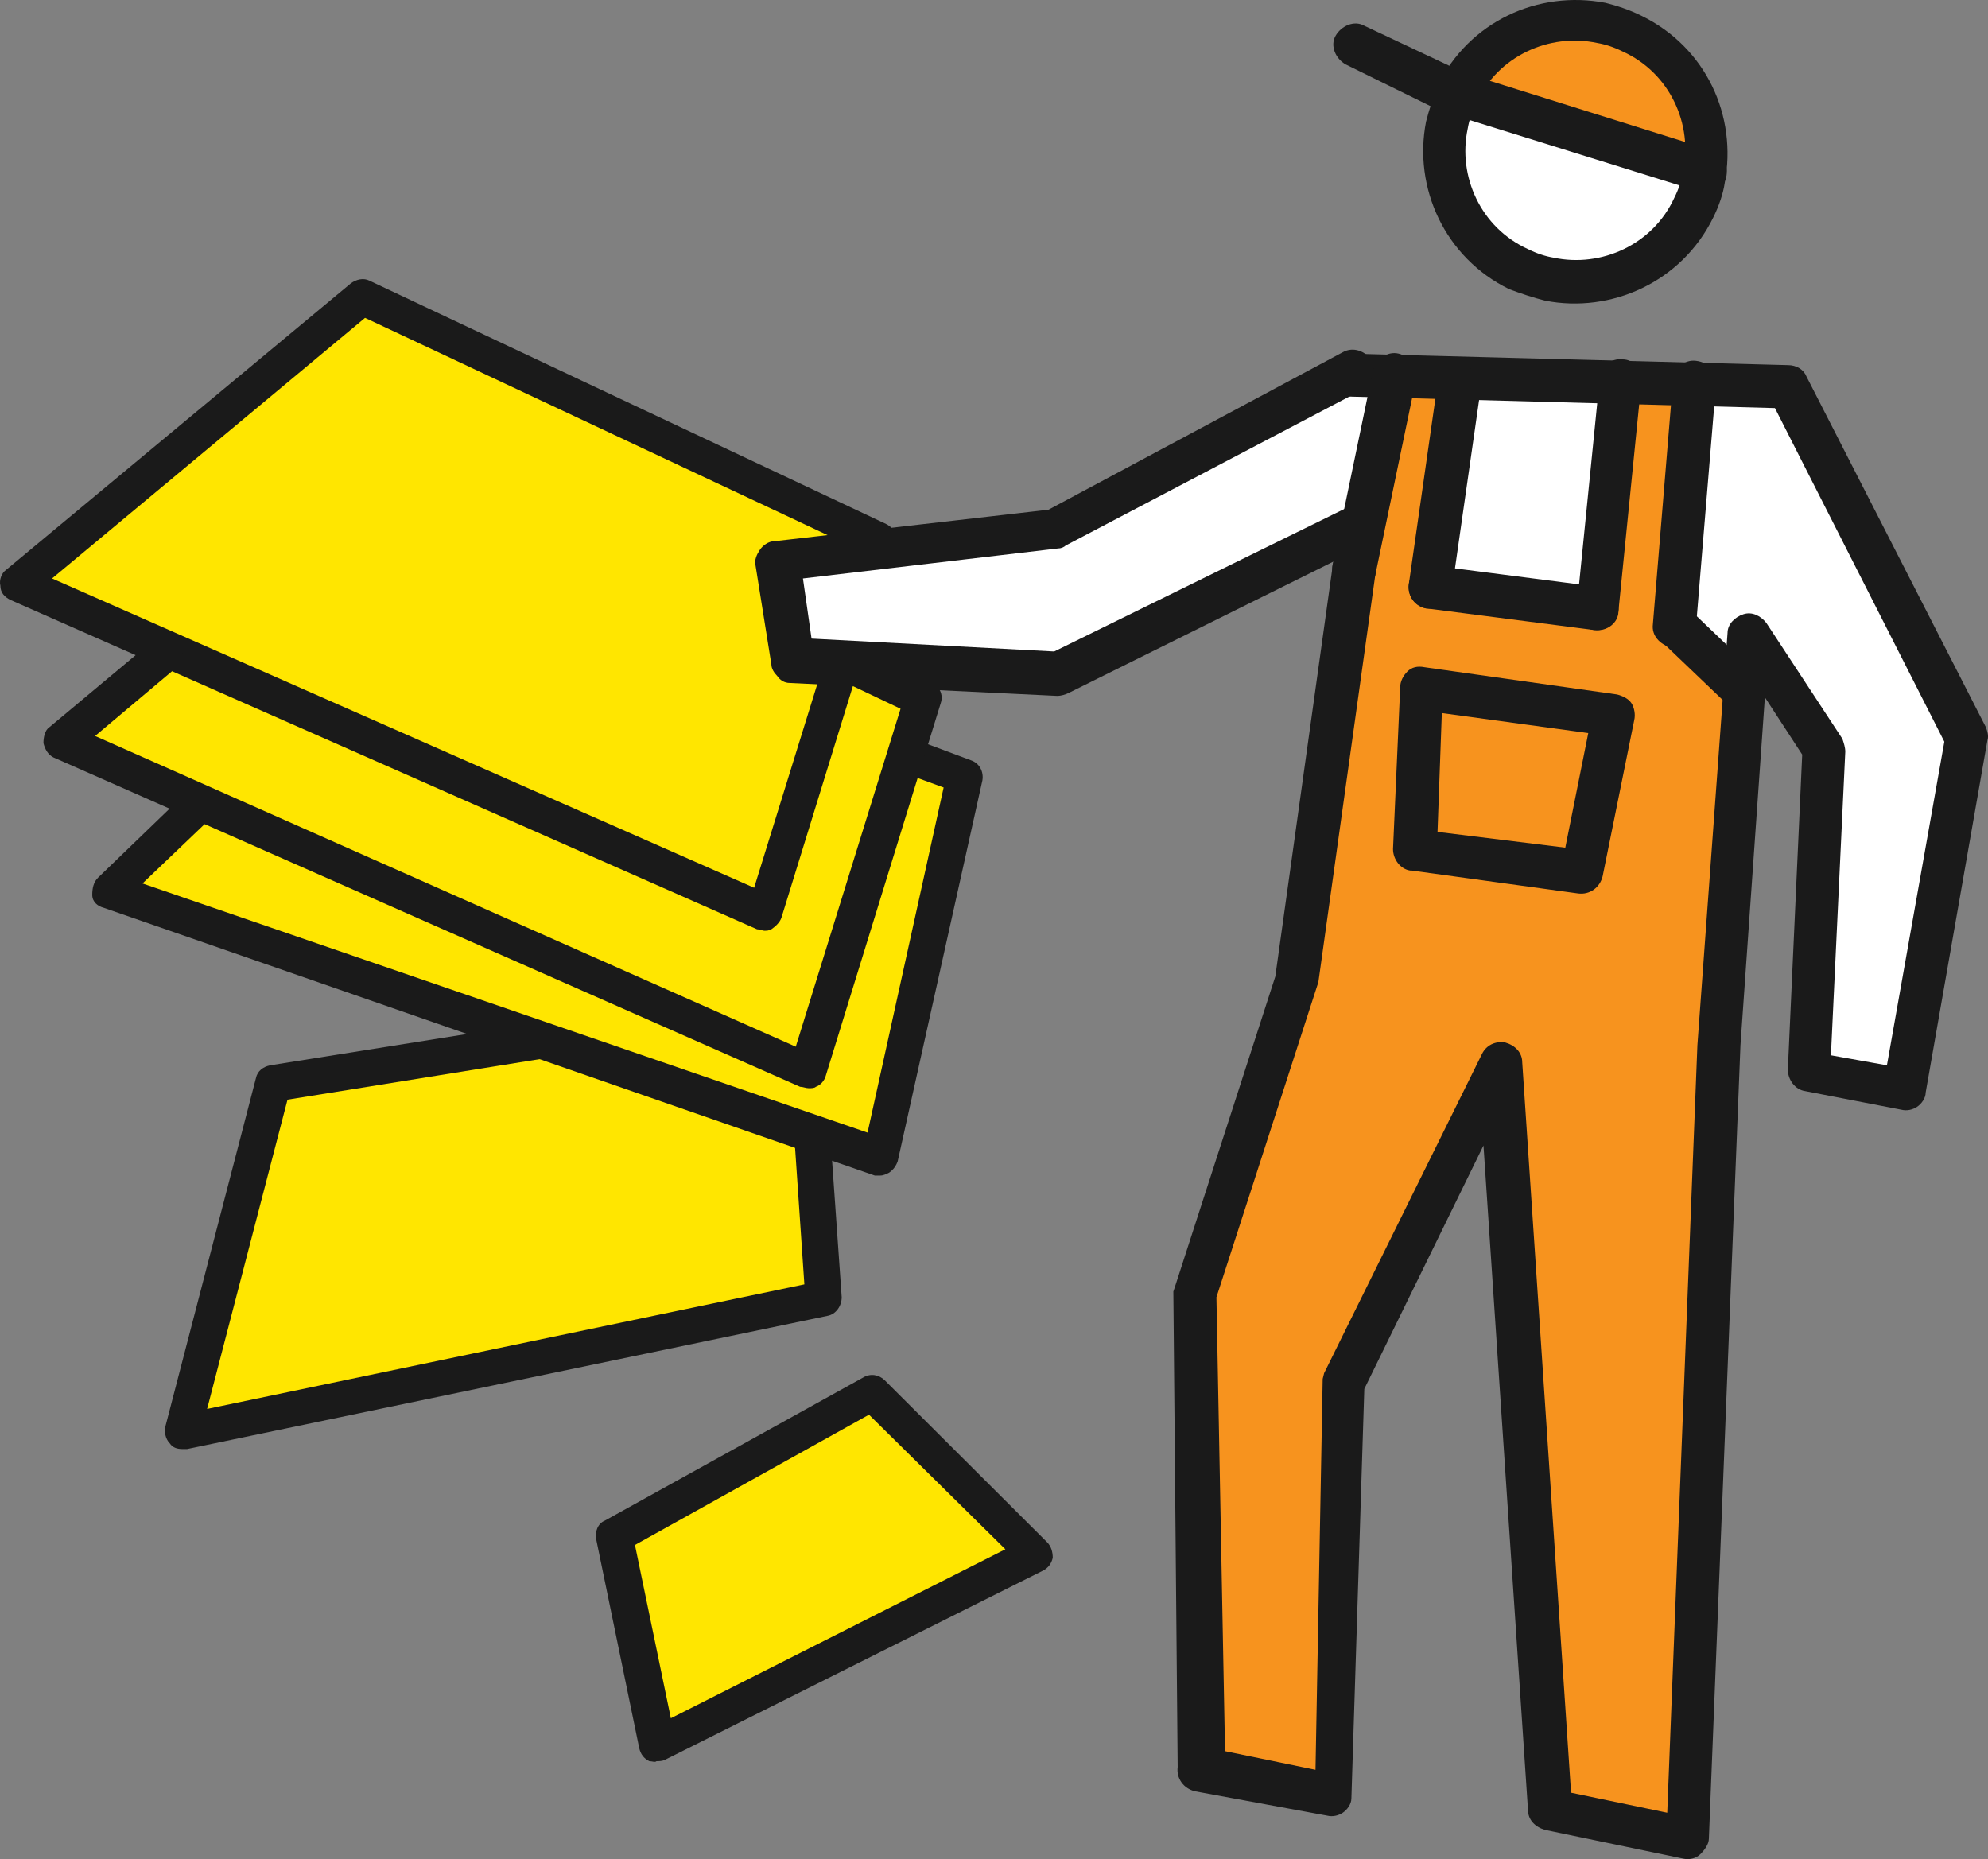 <?xml version="1.0" encoding="UTF-8"?> <svg xmlns="http://www.w3.org/2000/svg" width="139" height="130" viewBox="0 0 139 130" fill="none"><rect x="0" y="0" width="139" height="130" fill="#808080" stroke="none"/> <path d="M60.558 36.745L25.423 20.725L1.331 40.75L11.37 45.756L4.343 51.764L14.381 56.77L8.358 61.776L35.462 72.79L19.4 75.794L13.377 98.823L57.547 89.812V79.799L61.562 80.8L67.585 54.767L64.573 53.466L65.577 46.757L60.558 36.745Z" fill="#FFE600"></path> <path d="M12.775 101.326C12.875 101.326 12.976 101.326 13.076 101.326L57.847 92.014C58.45 91.914 58.851 91.313 58.851 90.713L58.048 79.298L55.539 79.498L56.241 89.811L14.481 98.522L20.103 76.895L38.172 73.991L37.77 71.488L18.898 74.492C18.396 74.592 17.995 74.893 17.894 75.393L11.57 99.724C11.47 100.124 11.57 100.625 11.871 100.925C12.072 101.226 12.373 101.326 12.775 101.326Z" fill="#1A1A1A"></path> <path d="M46.303 121.151C46.002 120.951 45.801 120.751 45.701 120.35L42.991 107.234C42.89 106.733 43.091 106.232 43.593 106.032L59.855 97.021C60.257 96.82 60.859 96.82 61.16 97.221L71.299 107.334C71.6 107.634 71.701 107.934 71.6 108.335C71.5 108.735 71.299 109.036 70.998 109.136L47.307 121.151C47.106 121.251 47.006 121.251 46.805 121.251C46.605 121.251 46.404 121.151 46.303 121.151Z" fill="#FFE600"></path> <path d="M45.4 123.153C44.998 122.953 44.797 122.653 44.697 122.252L41.685 107.634C41.585 107.133 41.786 106.533 42.288 106.332L60.357 96.32C60.859 96.019 61.461 96.119 61.863 96.52L73.206 107.834C73.507 108.135 73.608 108.535 73.608 108.936C73.507 109.336 73.307 109.636 72.905 109.837L46.504 123.053C46.303 123.153 46.102 123.153 45.902 123.153C45.801 123.254 45.6 123.153 45.4 123.153ZM60.759 98.923L44.396 108.034L46.906 120.15L70.295 108.335L60.759 98.923Z" fill="#1A1A1A"></path> <path d="M61.562 82.201C61.763 82.201 61.963 82.101 62.164 82.001C62.465 81.801 62.666 81.501 62.767 81.2L68.689 54.567C68.79 53.966 68.488 53.365 67.886 53.165L63.871 51.663L62.967 53.966L65.979 55.067L60.658 79.198L9.964 61.776L14.682 57.27L12.976 55.468L6.852 61.375C6.551 61.676 6.451 62.076 6.451 62.577C6.451 63.078 6.852 63.378 7.254 63.478L61.16 82.201C61.261 82.201 61.462 82.201 61.562 82.201Z" fill="#1A1A1A"></path> <path d="M52.929 64.98L0.729 41.951C0.327 41.751 0.026 41.451 0.026 40.95C-0.074 40.55 0.126 40.049 0.428 39.849L24.52 19.823C24.922 19.523 25.423 19.423 25.825 19.623L61.964 36.645C62.566 36.945 62.767 37.546 62.666 38.147L54.635 64.179C54.535 64.48 54.234 64.78 53.933 64.98C53.732 65.081 53.632 65.081 53.431 65.081C53.33 65.081 53.13 64.98 52.929 64.98ZM25.524 22.227L3.64 40.45L52.728 62.077L60.056 38.447L25.524 22.227Z" fill="#1A1A1A"></path> <path d="M56.543 76.094C56.743 76.094 56.944 76.094 57.044 75.994C57.346 75.894 57.647 75.594 57.747 75.193L65.778 49.161C65.979 48.56 65.678 47.959 65.075 47.659L59.654 45.156L58.55 47.459L62.967 49.561L55.639 73.191L6.651 51.464L13.076 46.057L11.47 44.154L3.439 50.863C3.138 51.063 3.038 51.564 3.038 51.964C3.138 52.365 3.339 52.765 3.74 52.965L55.94 75.994C56.141 75.994 56.342 76.094 56.543 76.094Z" fill="#1A1A1A"></path> <path d="M94.589 26.131L125.106 26.932L137.654 51.463L133.237 76.094L126.511 74.793L127.615 52.264L122.295 44.154L120.187 72.89L117.978 128.36L108.442 126.458L104.928 74.392L93.986 96.62L93.083 125.456L83.948 123.554L83.546 90.312L90.674 68.485L94.79 39.748L94.589 26.131Z" fill="white"></path> <path d="M96.697 25.731L73.709 37.045L54.234 39.348L55.338 46.257L74.01 47.158L95.693 35.744L96.697 25.731Z" fill="white"></path> <path d="M118.48 26.732L117.175 43.754L121.994 48.259L120.187 72.89L117.978 128.36L108.442 126.458L104.928 74.392L93.986 96.62L93.083 125.456L83.948 123.554L83.546 90.312L90.674 68.485L94.79 39.748L97.5 26.131L102.118 26.332L100.009 41.15L111.654 42.652L113.26 26.632L118.48 26.732Z" fill="#F7931E"></path> <path d="M92.782 126.959C93.183 127.059 93.585 126.959 93.886 126.758C94.187 126.558 94.488 126.158 94.488 125.757L95.392 97.121L103.724 80.1L106.836 126.558C106.836 127.259 107.337 127.76 108.04 127.96L117.677 129.963C118.079 130.063 118.581 129.963 118.882 129.662C119.183 129.362 119.484 128.961 119.484 128.561L121.692 73.091L123.399 48.76L126.009 52.765L125.005 74.793C125.005 75.494 125.507 76.195 126.21 76.295L132.936 77.597C133.337 77.697 133.739 77.597 134.04 77.396C134.341 77.196 134.642 76.796 134.642 76.395L138.959 51.764C139.059 51.464 138.959 51.163 138.858 50.863L126.31 26.332C126.109 25.831 125.607 25.531 125.005 25.531L94.488 24.73C93.685 24.73 92.983 25.331 92.983 26.232C92.983 27.033 93.585 27.734 94.488 27.734L124.102 28.535L135.947 51.864L131.932 74.493L128.017 73.792L129.021 52.565C129.021 52.265 128.92 51.964 128.82 51.664L123.499 43.554C123.098 43.053 122.496 42.753 121.893 42.953C121.291 43.153 120.789 43.654 120.789 44.255L118.681 73.091L116.573 126.758L109.847 125.357L106.434 74.292C106.434 73.591 105.932 73.091 105.229 72.891C104.527 72.79 103.924 73.091 103.623 73.692L92.581 96.02L92.481 96.42L91.979 123.755L85.654 122.453L85.052 90.713L92.079 68.986L92.179 68.685L96.195 39.949C96.295 39.148 95.693 38.347 94.89 38.247C94.087 38.147 93.284 38.748 93.183 39.549L89.168 68.285L82.141 90.012L82.04 90.313L82.342 123.554C82.241 124.355 82.743 125.056 83.546 125.257L92.782 126.959Z" fill="#1A1A1A"></path> <path d="M55.238 47.759L73.909 48.66C74.21 48.66 74.512 48.56 74.712 48.46L95.291 38.247C95.994 37.846 96.295 36.945 95.894 36.244C95.492 35.543 94.588 35.243 93.886 35.644L73.709 45.556L56.743 44.655L56.141 40.45L74.01 38.347C74.21 38.347 74.411 38.247 74.511 38.147L95.291 27.233C95.994 26.832 96.295 25.931 95.894 25.23C95.492 24.529 94.588 24.229 93.886 24.63L73.307 35.644L54.133 37.846C53.732 37.846 53.33 38.147 53.13 38.447C52.929 38.747 52.728 39.148 52.828 39.548L53.933 46.457C53.933 46.758 54.133 47.058 54.334 47.258C54.535 47.559 54.836 47.759 55.238 47.759Z" fill="#1A1A1A"></path> <path d="M118.48 14.518C116.272 19.023 110.75 20.926 106.233 18.723C101.716 16.52 99.808 11.013 102.017 6.507C104.225 2.002 109.747 0.099 114.264 2.302C118.781 4.505 120.688 10.012 118.48 14.518Z" fill="white"></path> <path d="M114.163 2.302C120.287 4.404 119.183 12.014 119.183 12.014L110.65 9.311L101.816 6.507C101.917 6.607 104.928 -0.802 114.163 2.302Z" fill="#F7931E"></path> <path d="M119.785 15.218C117.577 19.723 112.658 21.926 108.04 21.025C107.237 20.825 106.334 20.524 105.531 20.224C101.013 18.021 98.805 13.115 99.708 8.509C99.909 7.708 100.21 6.807 100.511 6.006C102.72 1.5 107.538 -0.702 112.256 0.199C113.059 0.399 113.963 0.699 114.766 1.1C119.283 3.303 121.492 8.109 120.588 12.815C120.488 13.515 120.187 14.417 119.785 15.218ZM108.643 18.021C111.955 18.722 115.569 17.12 117.075 13.816L118.48 14.517L117.075 13.816C117.376 13.215 117.577 12.614 117.677 12.014C118.38 8.709 116.774 5.105 113.461 3.603C112.859 3.303 112.256 3.102 111.654 3.002C108.341 2.301 104.728 3.903 103.222 7.208C102.921 7.808 102.72 8.409 102.619 9.01C101.917 12.314 103.523 15.918 106.836 17.42C107.438 17.721 108.04 17.921 108.643 18.021Z" fill="#1A1A1A"></path> <path d="M120.689 12.414C120.889 11.613 120.488 10.812 119.685 10.512L102.419 5.105C101.616 4.905 100.813 5.305 100.511 6.106C100.311 6.907 100.712 7.709 101.515 8.009L118.882 13.416H118.982C119.685 13.616 120.488 13.215 120.689 12.414Z" fill="#1A1A1A"></path> <path d="M103.322 7.208C103.723 6.507 103.322 5.606 102.619 5.205L95.392 1.801C94.689 1.401 93.785 1.801 93.384 2.502C92.982 3.203 93.384 4.104 94.087 4.505L101.214 8.009C101.314 8.109 101.415 8.109 101.615 8.109C102.318 8.209 103.021 7.809 103.322 7.208Z" fill="#1A1A1A"></path> <path d="M116.974 45.255C117.777 45.355 118.48 44.654 118.58 43.853L119.986 26.832C120.086 26.031 119.484 25.33 118.58 25.23C117.777 25.13 117.075 25.73 116.974 26.631L115.569 43.653C115.468 44.454 116.071 45.055 116.773 45.255C116.874 45.255 116.974 45.255 116.974 45.255Z" fill="#1A1A1A"></path> <path d="M123.098 49.361C123.7 48.76 123.6 47.859 122.997 47.258L118.179 42.652C117.576 42.051 116.673 42.151 116.071 42.752C115.468 43.353 115.569 44.254 116.171 44.855L120.99 49.461C121.19 49.661 121.491 49.761 121.692 49.861C122.194 49.861 122.696 49.761 123.098 49.361Z" fill="#1A1A1A"></path> <path d="M111.553 44.053C112.356 44.154 113.159 43.553 113.159 42.752L114.766 26.732C114.866 25.931 114.264 25.13 113.461 25.13C112.658 25.029 111.854 25.63 111.854 26.431L110.248 42.451C110.148 43.252 110.65 43.953 111.453 44.053C111.453 44.053 111.453 44.053 111.553 44.053Z" fill="#1A1A1A"></path> <path d="M96.195 40.049L99.005 26.532C99.206 25.731 98.604 24.93 97.801 24.73C96.998 24.529 96.195 25.13 95.994 25.931L93.183 39.448C92.982 40.249 93.585 41.05 94.388 41.251C95.291 41.351 96.094 40.85 96.195 40.049Z" fill="#1A1A1A"></path> <path d="M99.808 42.552C100.611 42.653 101.415 42.052 101.515 41.251L103.523 27.233C103.623 26.432 103.021 25.631 102.218 25.531C101.415 25.431 100.611 26.032 100.511 26.833L98.503 40.85C98.403 41.651 98.905 42.452 99.808 42.552C99.708 42.552 99.708 42.552 99.808 42.552Z" fill="#1A1A1A"></path> <path d="M99.808 42.552L111.453 44.054C112.256 44.154 113.059 43.553 113.16 42.752C113.26 41.951 112.658 41.15 111.855 41.05L100.21 39.548C99.407 39.448 98.604 40.049 98.504 40.85C98.403 41.651 98.905 42.352 99.708 42.552C99.708 42.552 99.708 42.552 99.808 42.552Z" fill="#1A1A1A"></path> <path d="M98.704 60.875H98.604C97.901 60.775 97.399 60.074 97.399 59.373L97.901 48.059C97.901 47.658 98.102 47.258 98.403 46.958C98.704 46.657 99.106 46.557 99.608 46.657L113.059 48.56C113.461 48.66 113.862 48.86 114.063 49.16C114.264 49.461 114.364 49.961 114.264 50.362L112.055 61.276C111.855 62.077 111.152 62.577 110.349 62.477L98.704 60.875ZM100.511 58.172L109.445 59.273L111.051 51.263L100.812 49.861L100.511 58.172Z" fill="#1A1A1A"></path> </svg> 